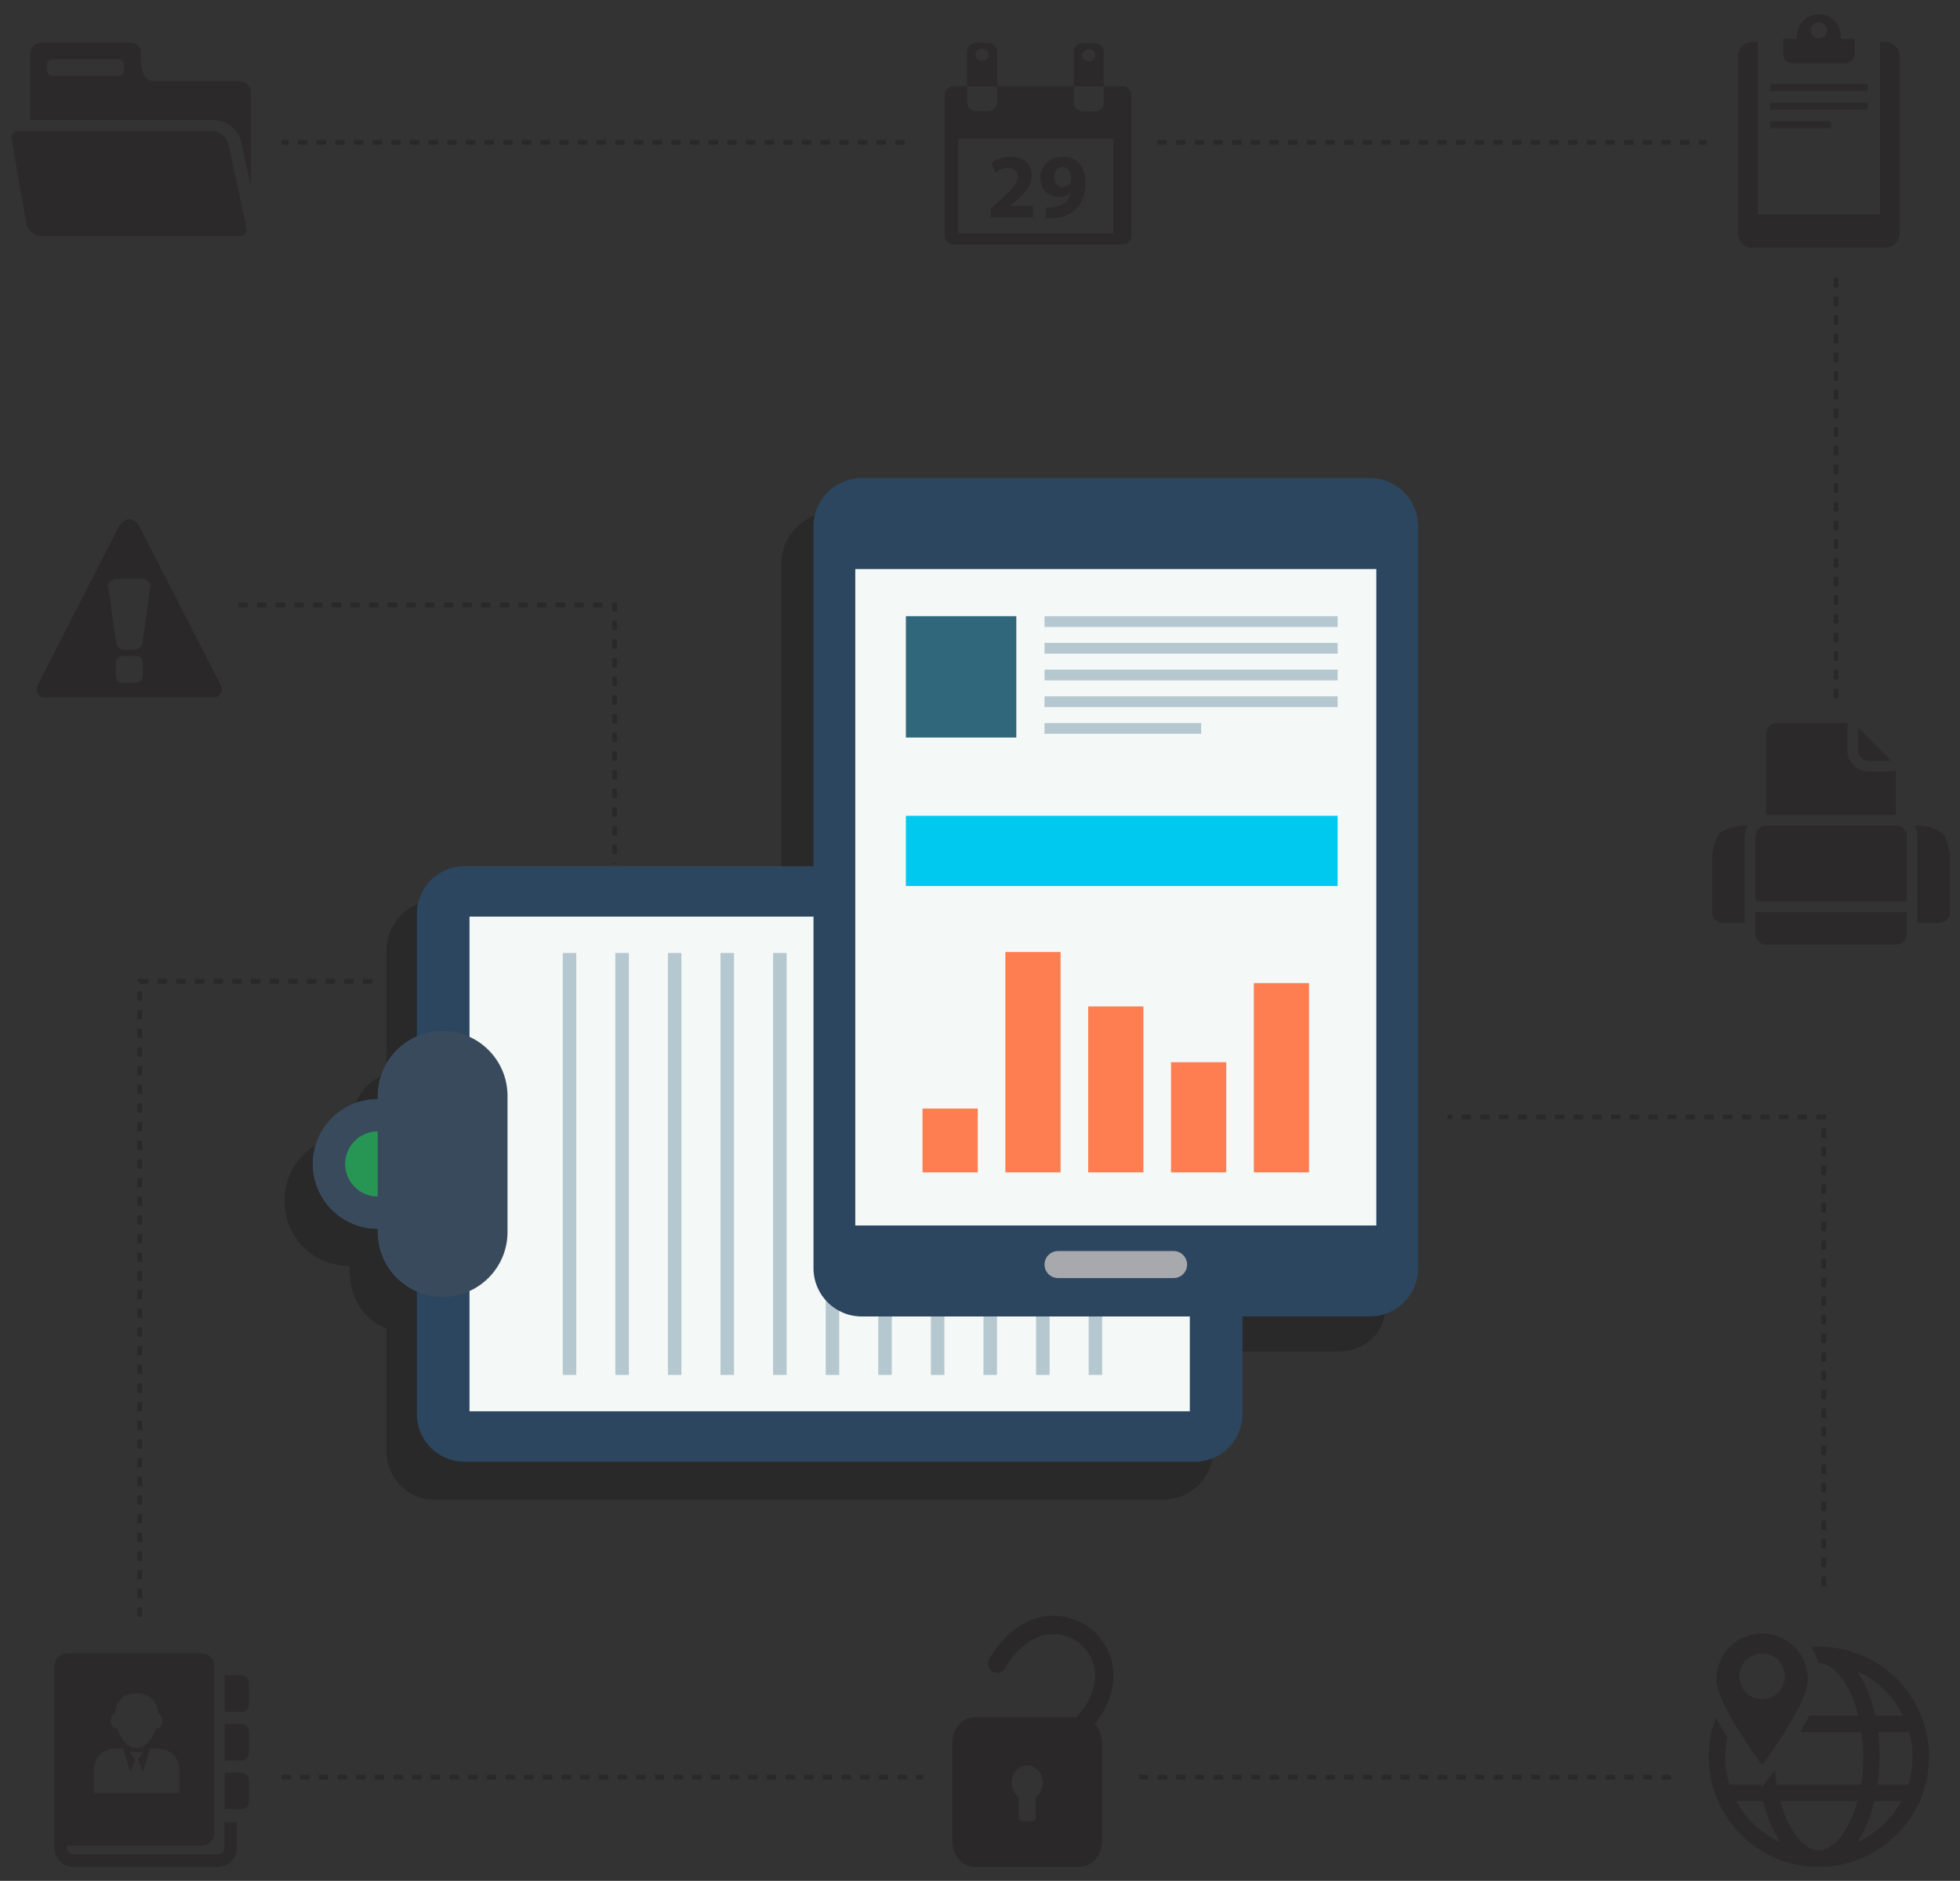 <?xml version="1.0" encoding="utf-8"?>
<!-- Generator: Adobe Illustrator 17.0.0, SVG Export Plug-In . SVG Version: 6.00 Build 0)  -->
<!DOCTYPE svg PUBLIC "-//W3C//DTD SVG 1.1//EN" "http://www.w3.org/Graphics/SVG/1.1/DTD/svg11.dtd">
<svg version="1.1" id="Livello_1" xmlns="http://www.w3.org/2000/svg" xmlns:xlink="http://www.w3.org/1999/xlink" x="0px" y="0px"
	 width="840px" height="806px" viewBox="-291.5 -300.12 840 806" enable-background="new -291.5 -300.12 840 806"
	 xml:space="preserve">
<rect x="-291.5" y="-300.12" width="840" height="806" fill="#333333" stroke="none"/>
<g id="Background">
	
		<radialGradient id="SVGID_1_" cx="438.255" cy="-269" r="0" gradientTransform="matrix(1 0 0 -1 202.5 382.761)" gradientUnits="userSpaceOnUse">
		<stop  offset="0" style="stop-color:#FFFFFF"/>
		<stop  offset="0.432" style="stop-color:#FCFCFC"/>
		<stop  offset="0.764" style="stop-color:#F2F3F3"/>
		<stop  offset="1" style="stop-color:#E6E7E8"/>
	</radialGradient>
	<path fill="url(#SVGID_1_)" d="M640.755,651.761"/>
</g>
<g id="Objects">
	
		<line opacity="0.5" fill="none" stroke="#231F20" stroke-width="2" stroke-miterlimit="10" stroke-dasharray="4,4" enable-background="new    " x1="495.359" y1="-180.959" x2="495.359" y2="1.446"/>
	
		<line opacity="0.5" fill="none" stroke="#231F20" stroke-width="2" stroke-miterlimit="10" stroke-dasharray="4,4" enable-background="new    " x1="204.568" y1="-239.117" x2="439.845" y2="-239.117"/>
	<path opacity="0.2" enable-background="new    " d="M282.395-80.504H64.576c-11.407,0-21.265,10.357-21.265,21.77V86.04h-149.015
		c-11.235,0-20.173,10.016-20.173,21.246v52.549c-10.574,4.267-15.861,14.095-15.861,25.547v1.324
		c-15.861,0-27.818,12.459-27.818,27.826c0,15.364,11.957,27.823,27.818,27.823v1.324c0,11.452,5.287,21.278,15.861,25.545v52.551
		c0,11.232,8.938,20.688,20.173,20.688h313.105c11.23,0,20.958-9.456,20.958-20.688V279.02h54.034
		c11.402,0,19.985-8.383,19.985-19.79V-58.734C302.38-70.146,293.799-80.504,282.395-80.504z"/>
	<g>
		<path fill="#2C465F" d="M220.62,71.086c11.23,0,20.337,9.11,20.337,20.34v214.49c0,11.232-9.107,20.337-20.337,20.337H-92.485
			c-11.235,0-20.34-9.104-20.34-20.337V91.425c0-11.23,9.104-20.34,20.34-20.34H220.62z"/>
		<rect x="-90.286" y="92.675" fill="#F4F8F7" width="308.704" height="211.984"/>
		<circle fill="#3A4A5D" cx="-129.635" cy="198.669" r="27.823"/>
		<circle fill="#279654" cx="-129.635" cy="198.669" r="13.937"/>
		<path fill="#3A4A5D" d="M-101.812,141.695c15.367,0,27.823,12.459,27.823,27.823v58.298c0,15.364-12.459,27.823-27.823,27.823l0,0
			c-15.364,0-27.823-12.456-27.823-27.823v-58.296C-129.635,154.154-117.176,141.695-101.812,141.695L-101.812,141.695z"/>
		<rect x="-50.329" y="108.267" fill="#B6C8CF" width="5.797" height="180.809"/>
		<rect x="-27.79" y="108.267" fill="#B6C8CF" width="5.792" height="180.809"/>
		<rect x="-5.251" y="108.267" fill="#B6C8CF" width="5.795" height="180.809"/>
		<rect x="17.291" y="108.267" fill="#B6C8CF" width="5.795" height="180.809"/>
		<rect x="39.83" y="108.267" fill="#B6C8CF" width="5.797" height="180.809"/>
		<rect x="62.369" y="108.267" fill="#B6C8CF" width="5.795" height="180.809"/>
		<rect x="84.905" y="108.267" fill="#B6C8CF" width="5.795" height="180.809"/>
		<rect x="107.449" y="108.267" fill="#B6C8CF" width="5.792" height="180.809"/>
		<rect x="129.988" y="108.267" fill="#B6C8CF" width="5.795" height="180.809"/>
		<rect x="152.525" y="108.267" fill="#B6C8CF" width="5.795" height="180.809"/>
		<rect x="175.066" y="108.267" fill="#B6C8CF" width="5.792" height="180.809"/>
	</g>
	<g>
		<line fill="none" x1="186.7" y1="213.962" x2="101.422" y2="213.962"/>
		<path fill="#2C465F" d="M316.266,243.366c0,11.407-9.25,20.654-20.651,20.654H77.797c-11.407,0-20.654-9.247-20.654-20.654
			V-74.595c0-11.412,9.247-20.657,20.654-20.657h217.818c11.402,0,20.651,9.245,20.651,20.657V243.366z"/>
		<rect x="75.047" y="-56.273" fill="#F4F8F7" width="223.309" height="281.317"/>
		<path fill="#A7A9AC" d="M217.255,241.783c0,3.199-2.593,5.792-5.795,5.792h-49.514c-3.199,0-5.795-2.593-5.795-5.792l0,0
			c0-3.201,2.596-5.795,5.795-5.795h49.514C214.659,235.985,217.255,238.581,217.255,241.783L217.255,241.783z"/>
		<rect x="96.738" y="-36.068" fill="#30677A" width="47.325" height="52.001"/>
		<rect x="156.149" y="-36.068" fill="#B6C8CF" width="125.627" height="4.605"/>
		<rect x="156.149" y="-24.616" fill="#B6C8CF" width="125.627" height="4.608"/>
		<rect x="156.149" y="-13.17" fill="#B6C8CF" width="125.627" height="4.608"/>
		<rect x="156.149" y="-1.721" fill="#B6C8CF" width="125.627" height="4.61"/>
		<rect x="156.149" y="9.734" fill="#B6C8CF" width="67.136" height="4.605"/>
		<rect x="96.738" y="49.475" fill="#00C9F0" width="185.038" height="30.065"/>
		<rect x="103.878" y="174.93" fill="#FF7E51" width="23.665" height="27.35"/>
		<rect x="139.373" y="107.85" fill="#FF7E51" width="23.665" height="94.43"/>
		<rect x="174.871" y="131.163" fill="#FF7E51" width="23.662" height="71.114"/>
		<rect x="210.363" y="155.061" fill="#FF7E51" width="23.665" height="47.217"/>
		<rect x="245.861" y="121.162" fill="#FF7E51" width="23.66" height="81.117"/>
	</g>
	<g opacity="0.5">
		<path fill="#231F20" d="M135.825-277.988c0-2.115-1.705-3.817-3.809-3.817h-5.221c-2.115,0-3.825,1.705-3.825,3.817v14.828h12.856
			V-277.988z M129.407-274.091c-1.599,0-2.897-1.155-2.897-2.577c0-1.414,1.295-2.575,2.897-2.575c1.591,0,2.889,1.158,2.889,2.575
			C132.296-275.244,131.001-274.091,129.407-274.091z"/>
		<path fill="#231F20" d="M189.569-263.16h-8.055v6.91c0,2.104-1.705,3.815-3.809,3.815h-5.226c-2.112,0-3.823-1.713-3.823-3.815
			v-6.91h-32.822v6.791c0,2.107-1.71,3.823-3.817,3.823h-5.221c-2.115,0-3.825-1.716-3.825-3.823v-6.791h-5.818
			c-2.107,0-3.817,1.708-3.817,3.812v60.199c0,2.117,1.71,3.828,3.817,3.828h72.42c2.107,0,3.815-1.713,3.815-3.828v-60.199
			C193.383-261.453,191.676-263.16,189.569-263.16z M185.675-200.072h-66.546v-40.571h66.546V-200.072z"/>
		<path fill="#231F20" d="M181.514-277.872c0-2.11-1.705-3.812-3.809-3.812h-5.226c-2.112,0-3.823,1.705-3.823,3.812v14.714h12.858
			V-277.872z M175.09-273.835c-1.591,0-2.889-1.15-2.889-2.575c0-1.417,1.298-2.567,2.889-2.567c1.602,0,2.9,1.15,2.9,2.567
			C177.987-274.985,176.692-273.835,175.09-273.835z"/>
		<path fill="#231F20" d="M151.166-211.867h-9.675v-0.074l2.361-1.967c3.73-3.304,6.807-6.723,6.807-11.05
			c0-4.608-3.146-7.997-8.978-7.997c-3.415,0-6.445,1.187-8.335,2.641l1.695,4.248c1.34-0.975,3.267-2.083,5.464-2.083
			c2.95,0,4.172,1.652,4.172,3.738c-0.042,2.987-2.755,5.863-8.38,10.899l-3.265,2.942v3.611h18.132v-4.909H151.166z"/>
		<path fill="#231F20" d="M162.308-215.751c2.329,0,4.018-0.685,5.155-1.861l0.079,0.045c-0.434,1.927-1.533,3.622-3.228,4.769
			c-1.338,0.936-3.183,1.441-5.028,1.562c-1.179,0.042-1.813,0.087-2.599,0v4.647c0.669,0.04,1.729,0.074,2.715,0
			c3.979-0.156,7.354-1.343,9.794-3.545c2.8-2.596,4.486-6.445,4.486-11.796c0-5.982-3.111-11.024-9.681-11.024
			c-5.628,0-9.636,4.219-9.636,9.202C154.37-218.756,157.989-215.751,162.308-215.751z M163.765-228.591
			c2.8,0,3.812,2.678,3.778,5.396c0,0.748-0.079,1.145-0.275,1.531c-0.545,0.907-1.692,1.652-3.341,1.652
			c-2.406,0-3.622-1.89-3.622-4.087C160.305-226.78,161.761-228.591,163.765-228.591z"/>
	</g>
	<g opacity="0.5">
		<path fill="#231F20" d="M-280.236-204.439c0.489,2.887,3.508,5.414,6.44,5.414h85.099c1.073,0,1.922-0.338,2.427-0.954
			c0.497-0.621,0.653-1.536,0.434-2.583l-7.809-35.884c-0.634-2.897-3.907-5.538-6.873-5.538h-82.743
			c-1.108,0-2.028,0.375-2.599,1.052c-0.576,0.69-0.782,1.66-0.597,2.747L-280.236-204.439z"/>
		<path fill="#231F20" d="M-188.695-265.262h-26.007h-10.635c-5.885,0-5.885-7.806-5.885-12.977c0-1.932-2.173-3.569-4.758-3.569
			h-37.813c-2.622,0-4.753,2.125-4.753,4.748v28.371h78.915c5.203,0,10.363,4.156,11.468,9.239l4.224,19.435v-40.502
			C-183.942-263.131-186.075-265.262-188.695-265.262z M-238.341-269.97c0,1.301-1.063,2.363-2.361,2.363h-28.371
			c-1.298,0-2.363-1.06-2.363-2.363v-2.363c0-1.298,1.063-2.361,2.363-2.361h28.371c1.295,0,2.361,1.06,2.361,2.361
			C-238.341-272.333-238.341-269.97-238.341-269.97z"/>
	</g>
	<g opacity="0.5">
		<path fill="#231F20" d="M488.002,405.506c-1.084,0-2.155,0.045-3.22,0.124c1.385,2.107,2.461,4.441,3.17,6.918
			c0.016,0,0.034,0,0.05,0c6.479,0,13.506,8.935,16.924,22.539h-21.022c-1.198,2.361-2.527,4.737-3.902,7.048h26.29
			c0.473,3.344,0.732,6.876,0.732,10.566c0,4.209-0.341,8.227-0.946,11.978h-36.153c-0.328-2.051-0.574-4.187-0.735-6.392
			c-0.394,0.547-0.743,1.005-0.997,1.353l-4.497,5.945l-0.954-1.266c0.016,0.122,0.032,0.248,0.045,0.362h-13.112
			c-1.184-3.783-1.821-7.806-1.821-11.978c0-2.866,0.317-5.652,0.891-8.346c-1.692-2.723-3.355-5.602-4.843-8.481
			c-1.999,5.232-3.096,10.897-3.096,16.826c0,26.063,21.13,47.195,47.193,47.195c19.303,0,35.881-11.587,43.204-28.18h0.478v-1.123
			c2.266-5.517,3.524-11.555,3.524-17.892C535.206,426.641,514.076,405.506,488.002,405.506z M504.445,416.085
			c8.552,3.844,15.52,10.603,19.639,19.004h-11.896C510.523,427.619,507.85,421.095,504.445,416.085z M452.655,471.719h11.494
			c1.684,6.889,4.235,12.914,7.423,17.601C463.499,485.688,456.832,479.47,452.655,471.719z M488.002,492.854
			c-6.244,0-13.004-8.325-16.541-21.135h33.092C501.022,484.53,494.254,492.854,488.002,492.854z M504.445,489.32
			c3.183-4.687,5.737-10.712,7.415-17.601h11.505C519.178,479.47,512.513,485.688,504.445,489.32z M526.334,464.682h-13.112
			c0.553-3.836,0.851-7.841,0.851-11.978c0-3.635-0.238-7.175-0.664-10.566h13.329c0.928,3.365,1.425,6.913,1.425,10.566
			C528.163,456.875,527.521,460.899,526.334,464.682z"/>
		<path fill="#231F20" d="M463.7,399.865c-10.828,0-19.605,8.782-19.605,19.605c0,10.828,19.605,36.777,19.605,36.777
			s19.602-25.949,19.602-36.777C483.302,408.646,474.525,399.865,463.7,399.865z M463.7,428.048c-5.419,0-9.802-4.391-9.802-9.802
			s4.383-9.802,9.802-9.802c5.409,0,9.802,4.391,9.802,9.802S469.109,428.048,463.7,428.048z"/>
	</g>
	<g opacity="0.5">
		<path fill="#231F20" d="M-188.053,459.495h-7.132v15.695h7.132c1.776,0,3.217-1.433,3.217-3.215v-9.271
			C-184.835,460.928-186.276,459.495-188.053,459.495z"/>
		<path fill="#231F20" d="M-188.053,438.627h-7.132v15.69h7.132c1.776,0,3.217-1.428,3.217-3.201v-9.281
			C-184.835,440.068-186.276,438.627-188.053,438.627z"/>
		<path fill="#231F20" d="M-188.053,417.764h-7.132v15.689h7.132c1.776,0,3.217-1.433,3.217-3.207v-9.271
			C-184.835,419.192-186.276,417.764-188.053,417.764z"/>
		<path fill="#231F20" d="M-195.373,480.763v11.108c0,1.478-1.208,2.675-2.675,2.675h-62.06c-1.48,0-2.686-1.198-2.686-2.675v-1.1
			h57.78c2.955,0,5.343-2.395,5.343-5.353v-71.685c0-2.953-2.387-5.348-5.343-5.348h-57.78c-2.953,0-5.343,2.395-5.343,5.348v71.688
			c0,0.013,0,0.024,0,0.029v6.424c0,4.431,3.595,8.028,8.026,8.028h62.06c4.431,0,8.028-3.598,8.028-8.028v-11.108h-5.351V480.763z
			 M-242.187,434.075c0.375-5.871,4.349-8.581,9.21-8.581c4.877,0,8.853,2.71,9.231,8.581c1.068,0.386,1.856,1.66,1.856,3.191
			c0,1.832-1.129,3.31-2.519,3.31c-0.077,0-0.156,0-0.235-0.011c-1.494,4.592-4.666,8.47-8.332,8.47c-3.653,0-6.82-3.878-8.322-8.47
			c-0.077,0.011-0.156,0.011-0.238,0.011c-1.38,0-2.522-1.478-2.522-3.31C-244.059,435.735-243.261,434.461-242.187,434.075z
			 M-251.3,458.144c0-4.928,3.997-8.919,8.917-8.919h3.706l2.974,9.974l2.258-5.229l-2.614-3.304l0.1-0.1
			c0.899,0.13,1.837,0.204,2.8,0.204c0.973,0,1.922-0.074,2.831-0.214l0.256,0.262l-2.4,3.043l2.292,5.16l2.916-9.797h3.709
			c4.92,0,8.917,3.992,8.917,8.919v10.151H-251.3V458.144z"/>
	</g>
	<path opacity="0.5" fill="#231F20" enable-background="new    " d="M148.713,435.78h21.098l0.365-0.407
		c4.261-4.758,7.072-10.172,7.603-15.549c0.508-5.115-1.094-10.302-5.594-14.899c-0.777-0.801-1.507-1.372-2.472-1.93
		c-5.554-3.228-10.976-3.508-15.795-1.771c-1.803,0.658-3.553,1.597-5.208,2.763v-9.096c0.83-0.386,1.663-0.74,2.517-1.052
		c6.953-2.514,14.651-2.147,22.425,2.358c1.655,0.949,2.834,1.885,4.166,3.257c6.273,6.424,8.515,13.786,7.775,21.133
		c-0.624,6.347-3.527,12.583-7.941,18.098c1.93,2.038,3.143,4.957,3.143,8.206v41.9c0,6.096-4.309,11.108-9.572,11.108h-22.515
		v-19.578h2.184c0.825,0,1.496-0.666,1.496-1.501v-8.869c1.806-1.319,3.006-3.579,3.006-6.154c0-4.076-2.99-7.373-6.686-7.373
		V435.78H148.713z M126.168,435.78h22.544v20.641c-3.693,0-6.683,3.297-6.683,7.373c0,2.575,1.19,4.83,3,6.154v8.869
		c0,0.835,0.677,1.502,1.496,1.502h2.186v19.578h-22.544c-5.258,0-9.567-5.004-9.567-11.108v-41.9
		C116.601,440.781,120.908,435.78,126.168,435.78L126.168,435.78z M148.713,403.988c-2.998,2.115-5.697,5.015-7.999,8.422
		c-0.553,0.812-1.047,1.602-1.499,2.374c-1.089,1.885-3.487,2.517-5.366,1.428c-1.874-1.084-2.519-3.49-1.433-5.369
		c0.592-1.018,1.187-1.956,1.769-2.834c3.897-5.774,8.866-10.41,14.532-13.117v9.096H148.713z"/>
	<g opacity="0.5">
		<path fill="#231F20" d="M516.587-282.101h-2.374v73.842h-52.409v-73.842h-2.382c-3.286,0-5.956,2.67-5.956,5.951v76.227
			c0,3.297,2.67,5.953,5.956,5.953h57.167c3.299,0,5.961-2.657,5.961-5.953v-76.227
			C522.548-279.431,519.886-282.101,516.587-282.101z"/>
		<path fill="#231F20" d="M497.331-283.524c0.042-0.357,0.069-0.716,0.069-1.086c0-5.192-4.203-9.39-9.395-9.39
			c-5.195,0-9.393,4.198-9.393,9.39c0,0.37,0.021,0.73,0.066,1.086h-5.993v6.49c0,2.215,1.8,4.018,4.026,4.018h22.581
			c2.223,0,4.026-1.803,4.026-4.018v-6.49H497.331z M488.008-290.566c1.906,0,3.452,1.546,3.452,3.45
			c0,1.906-1.546,3.447-3.452,3.447c-1.903,0-3.45-1.541-3.45-3.447C484.558-289.02,486.104-290.566,488.008-290.566z"/>
		<rect x="467.15" y="-264.072" fill="#231F20" width="41.715" height="3.019"/>
		<rect x="467.184" y="-256.136" fill="#231F20" width="41.721" height="3.016"/>
		<rect x="467.184" y="-248.195" fill="#231F20" width="26.047" height="3.019"/>
	</g>
	<path opacity="0.5" fill="#231F20" enable-background="new    " d="M-231.378-73.847l16.176,31.609h0.008l18.278,35.712
		c0.849,1.652,0.357,3.762-1.116,4.721c-0.486,0.317-1.018,0.471-1.539,0.471v0.016h-36.555h-0.008v-6.173h3.072
		c1.509,0,2.736-1.227,2.736-2.733v-6.046c0-1.515-1.227-2.741-2.736-2.741h-3.072v-2.607h2.051c2.051,0,3.503-1.52,3.751-3.349
		l3.223-23.848c0.251-1.832-1.689-3.347-3.751-3.347h-5.274v-25.5C-234.413-77.667-232.686-76.409-231.378-73.847z M-236.134-1.319
		h-36.552c-1.697,0-3.072-1.557-3.072-3.474c0-0.714,0.196-1.391,0.531-1.948l18.167-35.495c0.034-0.069,0.069-0.132,0.108-0.198
		l16.033-31.334c1.319-2.577,3.053-3.878,4.785-3.891v25.5h-5.269c-2.065,0-4.013,1.512-3.754,3.347l3.386,23.848
		c0.254,1.827,1.684,3.349,3.741,3.349h1.895v2.607h-2.977c-1.504,0-2.741,1.227-2.741,2.741v6.046c0,1.507,1.237,2.733,2.741,2.733
		h2.977V-1.319z"/>
	<g opacity="0.5">
		<path fill="#231F20" d="M508.091,14.892c-1.15-1.155-2.255-2.144-3.22-2.948c-0.058,0.711-0.09,1.517-0.09,2.398v6.95
			c0,2.564,2.088,4.653,4.653,4.653h6.947c0.888,0,1.681-0.037,2.392-0.087c-0.806-0.97-1.792-2.07-2.942-3.22L508.091,14.892z"/>
		<g>
			<path fill="#231F20" d="M465.442,104.664h55.57c2.57,0,4.658-2.088,4.658-4.663v-2.313v-6.937c-1.911,0-4.38,0-6.974,0h-50.936
				c-2.583,0-5.062,0-6.963,0v6.937v2.313C460.798,102.576,462.881,104.664,465.442,104.664z"/>
			<path fill="#231F20" d="M521.01,53.68h-55.57c-2.562,0-4.645,2.083-4.645,4.661V79.17v6.95c1.901,0,4.38,0,6.963,0h50.936
				c2.591,0,5.062,0,6.974,0v-6.95V58.341C525.668,55.764,523.579,53.68,521.01,53.68z"/>
		</g>
		<g>
			<path fill="#231F20" d="M456.182,89.59c0-1.235,0-2.073,0-2.31c0-1.993,0-4.97,0-8.11V58.341c0-1.708,0.5-3.281,1.311-4.661
				h-1.311c-4.481,0-9.289,1.943-10.632,3.283c-1.338,1.34-3.275,6.136-3.275,10.622v23.165c0,2.564,2.08,4.645,4.653,4.645h9.255
				C456.182,93.13,456.182,91.076,456.182,89.59z"/>
			<path fill="#231F20" d="M540.9,56.964c-1.338-1.34-6.141-3.283-10.627-3.283h-1.306c0.812,1.377,1.306,2.95,1.306,4.661V79.17
				c0,3.141,0,6.117,0,8.11c0,0.238,0,1.076,0,2.31c0,1.486,0,3.542,0,5.805h9.258c2.564,0,4.661-2.08,4.661-4.645V67.585
				C544.191,63.099,542.238,58.301,540.9,56.964z"/>
		</g>
		<g>
			<path fill="#231F20" d="M521.034,49.067V38.644v-8.414c-1.377,0.196-2.95,0.317-4.653,0.317h-6.947
				c-5.091,0-9.26-4.164-9.26-9.258v-6.95c0-1.697,0.127-3.278,0.325-4.653h-8.428h-22.002c-2.559,0-4.65,2.091-4.65,4.653v34.728
				H521.034z"/>
		</g>
	</g>
	
		<polyline opacity="0.5" fill="none" stroke="#231F20" stroke-width="2" stroke-miterlimit="10" stroke-dasharray="4,4" enable-background="new    " points="
		-189.321,-40.85 -28.065,-40.85 -28.065,70.179 	"/>
	
		<polyline opacity="0.5" fill="none" stroke="#231F20" stroke-width="2" stroke-miterlimit="10" stroke-dasharray="4,4" enable-background="new    " points="
		-231.618,392.693 -231.618,120.406 -131.163,120.406 	"/>
	
		<polyline opacity="0.5" fill="none" stroke="#231F20" stroke-width="2" stroke-miterlimit="10" stroke-dasharray="4,4" enable-background="new    " points="
		490.072,379.475 490.072,178.565 328.815,178.565 	"/>
	
		<line opacity="0.5" fill="none" stroke="#231F20" stroke-width="2" stroke-miterlimit="10" stroke-dasharray="4,4" enable-background="new    " x1="-170.817" y1="461.425" x2="104.113" y2="461.425"/>
	
		<line opacity="0.5" fill="none" stroke="#231F20" stroke-width="2" stroke-miterlimit="10" stroke-dasharray="4,4" enable-background="new    " x1="196.638" y1="461.425" x2="426.627" y2="461.425"/>
	
		<line opacity="0.5" fill="none" stroke="#231F20" stroke-width="2" stroke-miterlimit="10" stroke-dasharray="4,4" enable-background="new    " x1="96.182" y1="-239.117" x2="-170.817" y2="-239.117"/>
</g>
</svg>
